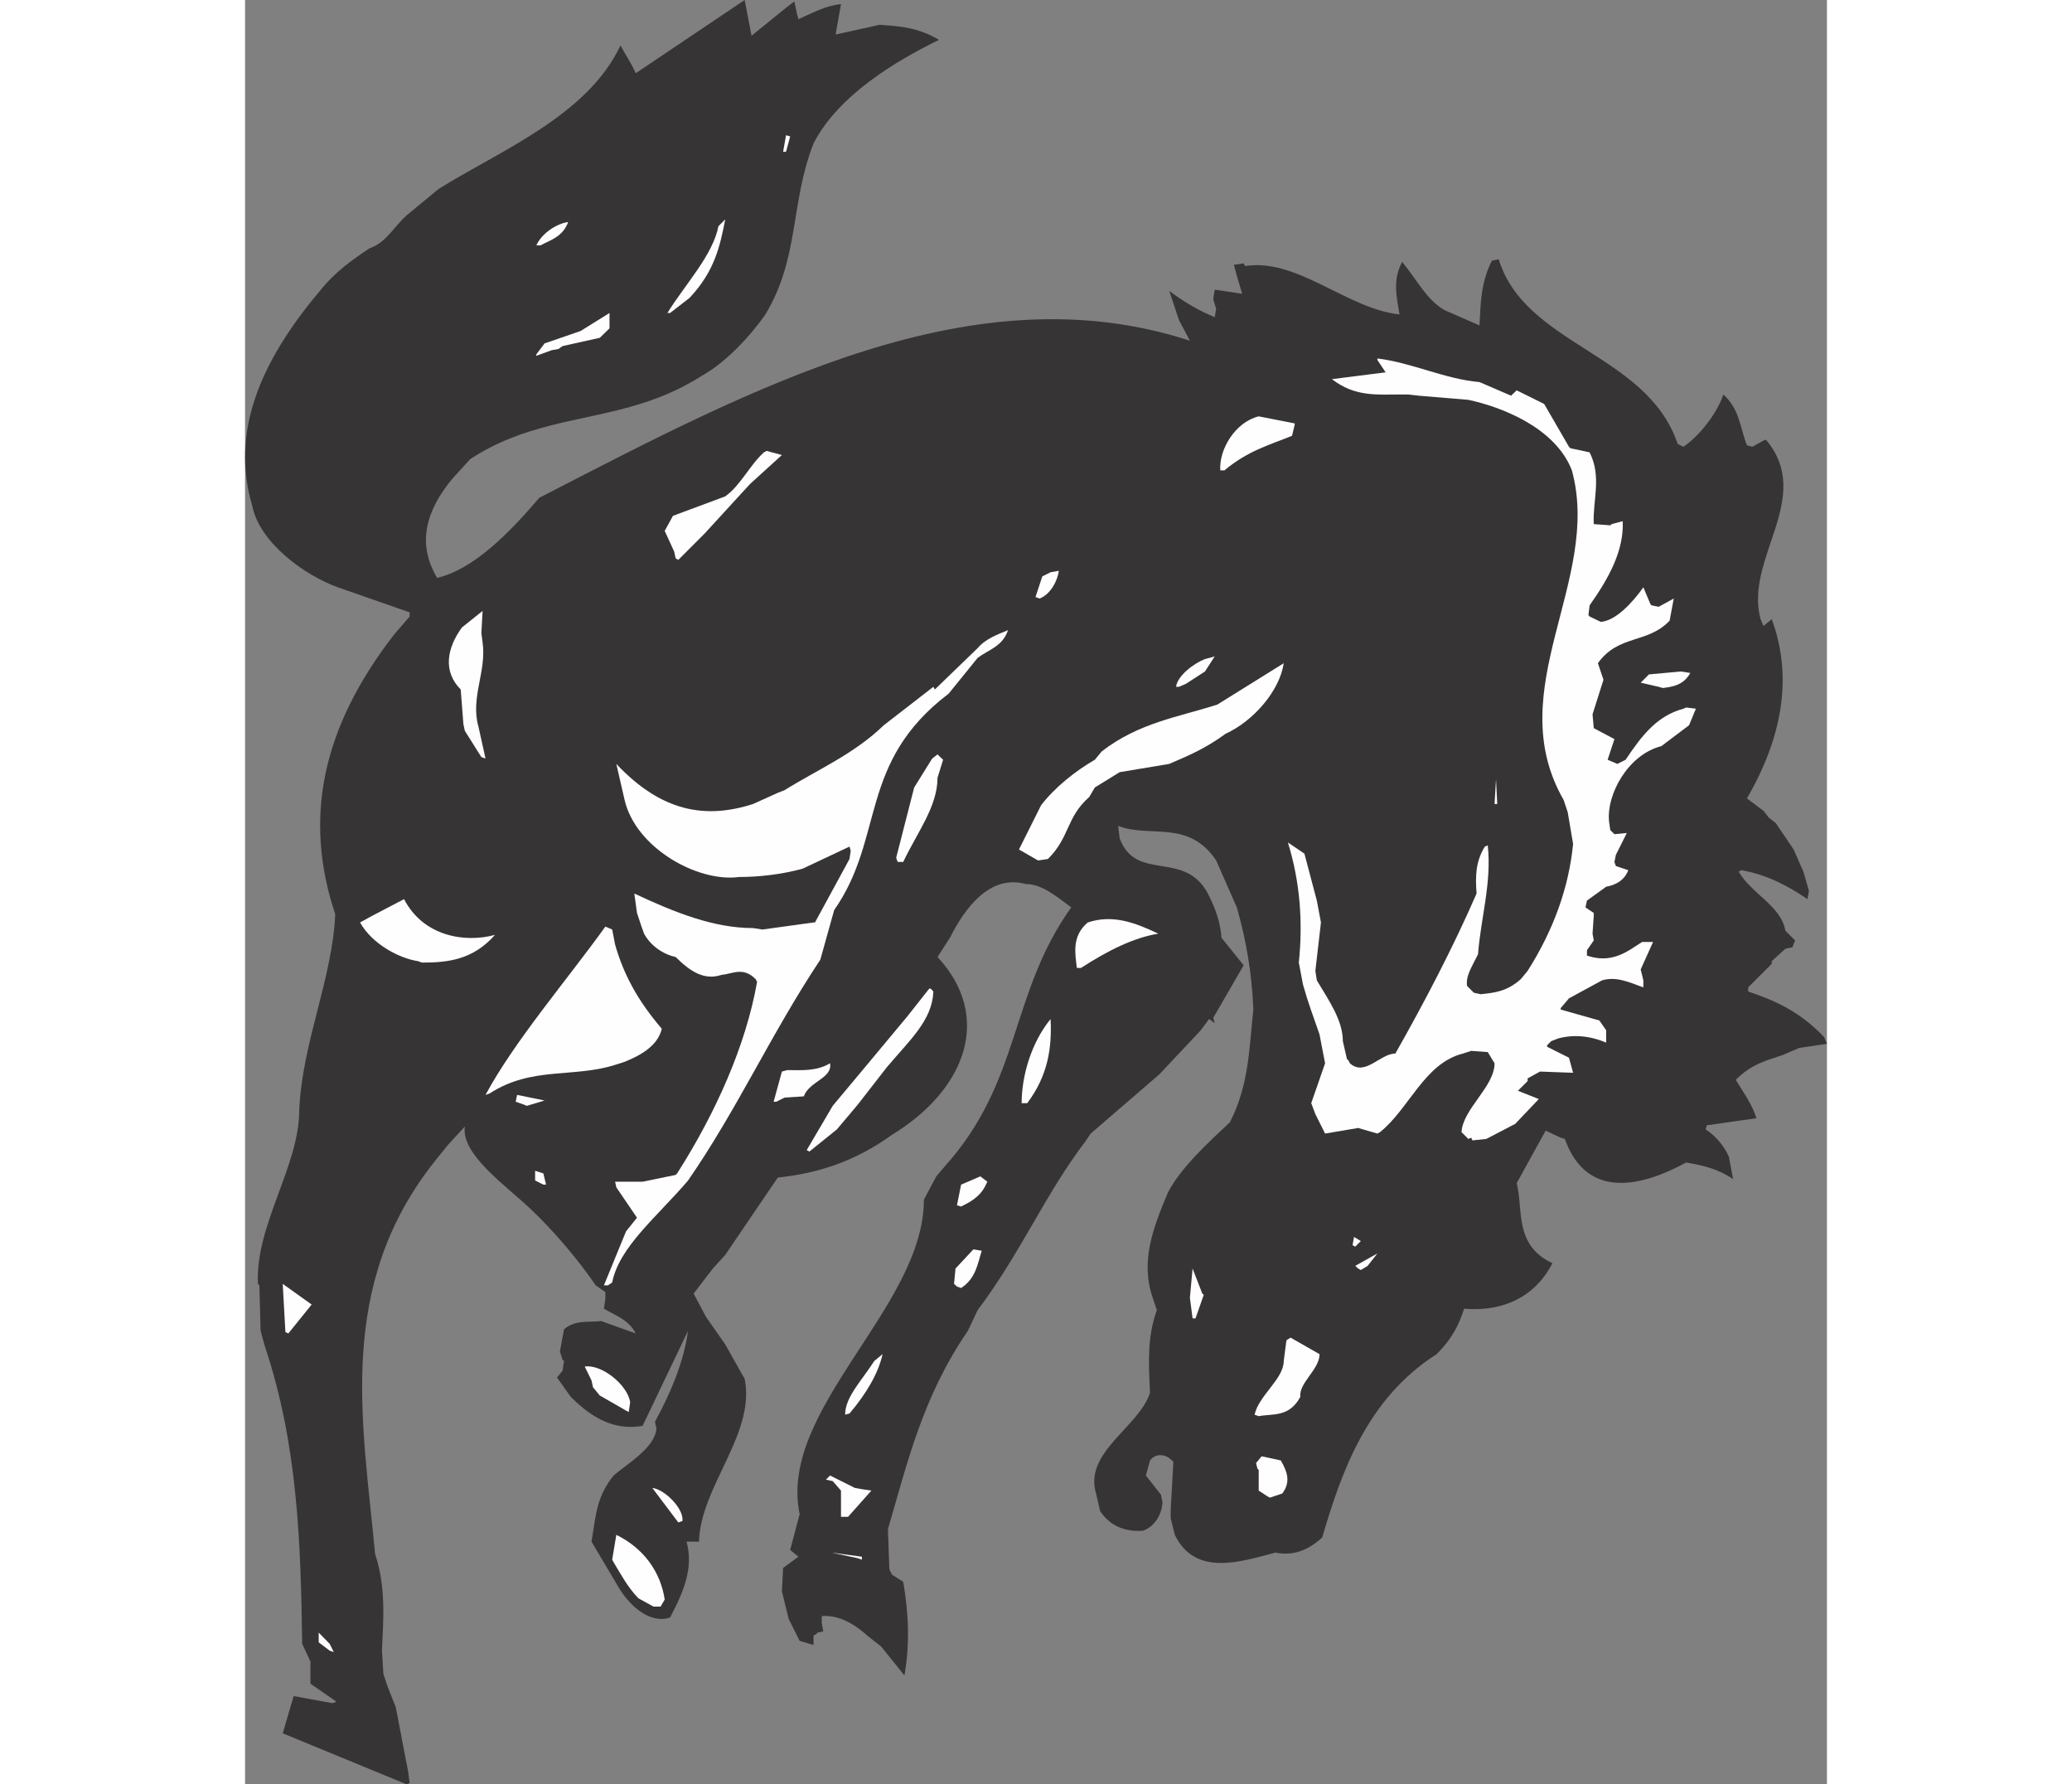 <?xml version="1.0" encoding="UTF-8"?>
<!DOCTYPE svg PUBLIC "-//W3C//DTD SVG 1.1//EN" "http://www.w3.org/Graphics/SVG/1.1/DTD/svg11.dtd">
<!-- Creator: CorelDRAW -->
<svg xmlns="http://www.w3.org/2000/svg" xml:space="preserve" width="7.848in" height="6.757in" version="1.1" style="shape-rendering:geometricPrecision; text-rendering:geometricPrecision; image-rendering:optimizeQuality; fill-rule:evenodd; clip-rule:evenodd"
viewBox="0 0 81153.97 91520.92"
 xmlns:xlink="http://www.w3.org/1999/xlink"
 xmlns:xodm="http://www.corel.com/coreldraw/odm/2003">
 <rect x="0" y="0" width="81153.97" height="91520.92" fill="#808080" stroke="none"/>
 <defs>
  <style type="text/css">
   <![CDATA[
    .fil1 {fill:#FEFEFE}
    .fil0 {fill:#373435}
   ]]>
  </style>
 </defs>
 <g id="Layer_x0020__x0028_Black_x0020_and_x0020_White_x0029_">
  <g id="_2008373344416">
   <path class="fil0" d="M8294 91520.92l-6361.66 -2619.54 561.33 -1908.51 1983.33 361.76 212.08 -74.86 -1334.73 -923.05 0 -1135.13 -424.1 -910.6 0 0c-74.86,-5101.82 -212.05,-10191.15 -1920.99,-15280.53l0 0 -212.05 -773.37 -62.37 -2332.6 0 0c-74.86,-74.86 -74.86,-74.86 -74.86,-74.86 -137.19,-3043.64 2120.59,-6012.42 2120.59,-8918.83 149.67,-3455.29 1696.42,-6710.97 1846.13,-10041.48 -1634.08,-4877.25 -711.04,-9542.49 3031.16,-14357.41l0 0 785.86 -910.6 0 -212.05 -3679.82 -1284.84 0 0c-1771.28,-636.14 -4029.06,-2332.6 -4390.82,-4166.25 -1122.65,-3754.64 361.76,-7359.6 3467.77,-11039.42 785.86,-985.42 1696.46,-1621.6 2544.65,-2182.93 848.23,-286.9 1209.99,-1060.28 1908.51,-1696.46l0 0 1634.08 -1347.18 0 0c3180.87,-1983.33 7634.02,-3754.64 9330.48,-7359.56l0 0 573.81 997.9 212.05 424.1 5588.32 -3754.64 349.24 1833.65 1833.69 -1484.37 361.72 -274.42 137.23 636.14 74.82 274.46 0 0c773.41,-349.28 1409.55,-698.55 2182.93,-773.41l0 0 -274.42 1559.26 2257.78 -498.99 0 0c1060.28,74.86 1983.36,137.23 3043.64,773.41 -2195.41,1072.76 -5164.19,2831.55 -6436.52,5313.87 -1197.51,3043.64 -711.04,5862.74 -2469.83,8769.15 -785.86,1135.13 -2058.22,2469.83 -3193.35,3105.98 -1334.7,848.23 -2469.8,1272.36 -3742.16,1634.08 -2756.73,773.41 -5513.47,910.6 -8207.83,2681.91l0 0 -910.57 997.9 0 0c-1347.18,1621.6 -1846.13,3318.06 -785.86,5089.34 1846.13,-424.1 3679.78,-2270.23 5239.01,-4103.91 11101.79,-5725.52 22278.37,-11675.56 33380.12,-8058.12l0 0 -561.33 -1060.28 -498.95 -1496.89 0 0c848.19,636.18 1621.6,1060.28 2332.6,1347.18l0 0 74.86 -424.1 -149.71 -498.95 74.86 -486.51 1409.55 212.08 -274.42 -923.08 -149.71 -561.33 498.99 -74.86 74.82 137.23 0 0c2681.88,-424.1 5226.56,2195.41 7920.93,2482.31 -149.67,-923.08 -361.72,-1771.31 137.23,-2694.36 711,848.23 1272.33,1983.33 2195.37,2482.31l0 0 1771.31 773.37 0 0c62.37,-1135.13 62.37,-2195.41 636.18,-3318.06l0 0 349.24 -74.86 0 0c1347.18,4390.82 7496.83,4814.91 9130.91,9330.48 62.37,149.67 62.37,149.67 62.37,149.67l0 0 286.9 137.23 0 0c923.05,-636.18 1771.28,-1833.65 2045.7,-2681.88 848.23,773.37 848.23,1696.42 1209.99,2607.02l0 0 274.42 74.86 636.14 -349.28 0 0c74.86,0 74.86,0 74.86,0 2482.31,2968.78 -1135.13,6074.79 -286.9,9193.25l0 0 149.67 349.28 424.13 -349.28 0 0c1122.65,3043.64 486.47,6149.65 -1272.33,9193.29l0 0 848.19 636.14 274.46 349.28 361.72 286.9 910.6 1347.18 498.95 1135.13 286.9 985.39 -74.86 424.13 0 0c-1135.13,-773.37 -2195.41,-1272.33 -3392.88,-1484.37 -137.23,74.86 -137.23,74.86 -137.23,74.86 636.18,1122.61 2182.93,1758.76 2394.98,3031.12l0 0 498.95 498.95 -137.19 349.28 -361.76 74.82 -698.52 636.18 0 0c0,137.19 0,137.19 0,137.19l0 0 -424.13 424.13 -785.86 785.86 0 212.05 0 0c1272.36,424.13 2619.54,985.46 3891.87,2332.64l0 0 149.67 349.24 -1422 212.08 -848.23 361.72 0 0c-773.37,274.42 -1559.23,424.13 -2407.46,1272.33 424.1,698.55 848.23,1272.36 1060.28,1970.88l0 0 -2544.69 361.76 -62.37 212.05 0 0c561.33,349.28 985.46,923.08 1197.51,1409.55l0 0 212.05 1135.13 0 0c-848.23,-561.33 -1621.6,-711.04 -2407.46,-848.23 -2195.41,1197.51 -5089.34,1983.36 -6224.47,-1209.99 -212.05,-62.34 -212.05,-62.34 -212.05,-62.34l0 0 -773.37 -361.76 -1484.41 2694.36 0 0c349.28,1347.18 -149.67,3180.83 1833.65,4103.91 -1060.28,2045.7 -2968.78,2469.83 -4528.01,2332.6 -274.42,848.23 -636.18,1559.26 -1409.55,2332.64 -3679.78,2332.6 -4952.14,6299.32 -5875.19,9405.3 -848.23,773.37 -1621.6,923.08 -2395.01,773.37 -1708.9,436.61 -4103.88,1284.84 -5164.19,-910.57l0 0 -212.05 -848.23 0 -424.13 137.23 -2482.28 0 0c-74.86,-62.37 -74.86,-62.37 -74.86,-62.37 -349.28,-361.76 -848.23,-361.76 -1122.65,0l0 0 -212.05 773.37 773.37 985.42 74.86 361.76 0 0c0,561.33 -361.76,1272.33 -997.9,1484.37 -773.41,62.37 -1621.64,-149.67 -2195.41,-997.9l0 0 -212.08 -910.6 0 0c-636.14,-2120.55 2195.41,-3392.88 2769.22,-5164.19 -74.86,-1559.23 -149.67,-2831.55 349.28,-4241.11l0 0 -212.05 -636.18 0 0c-636.18,-1846.13 0,-3542.59 773.37,-5376.24 636.18,-1272.33 2120.55,-2619.51 3180.83,-3617.41 997.9,-1908.51 997.9,-3879.38 1209.99,-5787.89 -74.86,-1846.13 -361.76,-3542.59 -848.23,-5239.05l0 0 -1060.28 -2407.42 0 0c-1422.04,-2120.55 -3392.91,-1135.13 -5027,-1771.31l0 0 74.86 636.18 0 0c848.23,2270.26 3318.06,573.81 4528.01,2831.55 424.13,848.23 636.18,1484.37 698.55,2270.23l0 0 1135.13 1409.55 -1347.18 2332.64 -212.08 361.72 74.86 274.42 -286.9 -212.05 -424.1 573.81 -2120.59 2257.78 -3530.11 3043.6 -286.9 424.13 0 0c-2045.7,2681.88 -3318.02,5725.52 -5513.4,8631.93l0 0 -498.99 1060.28 0 0c-2332.6,3392.91 -3105.98,6785.79 -4103.88,10178.71l0 0 74.82 2058.18 137.23 274.42 573.81 361.76 0 0c274.42,1621.6 349.24,3180.83 62.34,4802.43l0 0 -1197.47 -1484.37 -636.18 -498.95 0 0c-773.37,-698.55 -1559.23,-1122.65 -2407.46,-1060.31l0 0 0 361.76 74.86 424.1 -286.9 62.37 0 0c-74.86,74.86 -74.86,74.86 -74.86,74.86 -137.19,74.86 -137.19,74.86 -137.19,74.86l0 0 0 486.47 -711.04 -212.05 -561.33 -1122.65 -349.24 -1422.04 62.34 -1197.51 785.86 -573.77 -424.1 -349.28 486.47 -1833.65 0 0c-1122.65,-5376.27 6374.18,-10615.29 6374.18,-16128.75l0 0 636.14 -1197.51 424.13 -498.95 0 0c3954.17,-4390.82 3318.06,-8843.97 6498.85,-13297.16 -848.23,-636.18 -1546.75,-1197.47 -2332.6,-1197.47 -1833.65,-498.95 -3105.98,1197.47 -3891.83,2756.7l0 0 -636.18 985.46 0 0c2831.59,3043.6 1484.41,6785.79 -2332.6,9118.4 -1970.88,1422.04 -3891.87,1983.36 -5862.74,2195.41l0 0 -2694.36 3966.69 -636.14 698.55 -985.46 1284.81 636.18 1197.51 985.42 1409.55 997.94 1771.28 0 0c561.33,2831.59 -2270.26,5513.47 -2345.12,8345.02l0 0 -636.14 0 0 0c361.72,1347.18 -137.23,2544.69 -848.23,3891.87 -1060.28,349.28 -2120.59,-636.18 -2681.91,-1621.6l0 0 -1347.14 -2270.26 0 0c212.05,-1197.47 212.05,-2257.75 1135.1,-3392.88 636.18,-561.33 2120.59,-1409.55 2195.41,-2407.46l0 0 -74.82 -349.28 0 0c848.19,-1559.23 1484.37,-3118.46 1696.42,-4665.24l0 0 -2332.6 4877.29 0 0c-1272.36,212.05 -2407.46,-212.05 -3679.82,-1484.37l0 0 -711 -997.94 286.9 -349.24 74.86 -498.95 0 0c-74.86,-62.37 -74.86,-62.37 -74.86,-62.37l0 0 -137.23 -424.13 212.08 -1135.13 0 0c561.33,-498.95 1272.33,-349.24 1908.51,-424.1l0 0 1771.28 636.18 0 0c-361.76,-711.04 -1060.28,-923.08 -1634.08,-1272.36l0 0 74.86 -498.95 0 -349.28 -498.95 -349.24 0 0c-910.6,-1347.18 -2257.78,-2906.44 -3392.91,-3966.72 -1197.51,-1135.1 -3530.11,-2756.73 -3318.06,-4178.73l0 0 -848.23 923.05 -636.14 785.86 0 0c-5164.19,6436.55 -3754.64,13434.39 -3118.49,20220.19 561.33,1696.46 424.13,3330.54 349.28,4952.14l0 0 74.86 1197.51 212.05 636.14 424.1 1072.76 636.18 3318.06 74.86 561.33 -149.71 74.86z"/>
   <polygon class="fil1" points="4339.79,84660.28 3778.47,84236.14 3778.47,83737.19 4339.79,84311 4551.84,84735.13 "/>
   <path class="fil1" d="M21167.07 82402.49l-212.05 0 -773.37 -424.1 0 0c-561.33,-573.81 -923.08,-1272.36 -1272.36,-1846.13 -74.82,-137.23 -74.82,-137.23 -74.82,-137.23l0 0 212.05 -1272.33 0 0c1422.04,698.52 2270.23,1908.51 2482.31,3318.06l0 0 -212.08 361.72 -149.67 0z"/>
   <polygon class="fil1" points="31433.08,79920.18 30085.9,79633.28 31645.12,79845.36 31645.12,79995.04 "/>
   <path class="fil1" d="M22227.34 78086.53l-1334.7 -1771.28 0 0c636.18,74.82 1621.6,1060.28 1546.75,1696.42l0 0 -212.05 74.86z"/>
   <polygon class="fil1" points="30784.45,77799.63 30572.37,77799.63 30572.37,76452.45 30148.27,75965.98 29798.99,75891.12 30011.04,75679.07 31283.4,76315.25 31707.5,76390.07 32131.63,76452.45 30934.12,77799.63 "/>
   <path class="fil1" d="M52439.08 76739.35l-436.58 -286.9 0 0c0,-62.37 0,-62.37 0,-62.37l0 0 0 -997.9 0 0c-62.37,-62.37 -62.37,-62.37 -62.37,-62.37l0 0 -74.86 -286.9 286.9 -349.28 985.46 212.08 0 0c361.72,636.14 498.95,1122.65 74.82,1696.42l0 0 -636.14 212.08 -137.23 -74.86z"/>
   <path class="fil1" d="M51790.46 72560.58c0,0 0,0 0,0 212.05,-985.42 1496.86,-1833.65 1496.86,-2756.7l0 0 137.19 -1060.31 212.08 -137.19 1484.37 848.23 0 0c0,74.82 0,74.82 0,74.82 -74.82,773.41 -1060.28,1409.55 -985.42,2120.59 -573.81,1060.28 -1422.04,848.23 -2133.04,985.42l0 0 -212.05 -74.86z"/>
   <path class="fil1" d="M30784.45 72560.58c0,-910.57 860.67,-1758.8 1496.86,-2756.7l0 0 424.1 -349.28 0 0c-212.05,985.42 -848.19,2045.7 -1696.42,3043.64l0 0 -224.53 62.34z"/>
   <path class="fil1" d="M19545.46 72348.53l-1347.18 -773.37 -349.28 -424.1 -74.82 -349.28 -349.28 -711.04 0 0c848.23,-137.19 2195.41,923.08 2332.6,1833.69l0 0 -74.86 498.95 -137.19 -74.86z"/>
   <path class="fil1" d="M2069.53 68319.47c0,0 0,0 0,0l0 0 -137.19 -2469.83 1484.37 1060.28 -1197.47 1484.41 -149.71 -74.86z"/>
   <path class="fil1" d="M48609.59 67620.92l-137.19 -1060.28 137.19 -1496.86 498.95 1284.81 0 0c74.86,62.37 74.86,62.37 74.86,62.37l0 0 -424.1 1209.95 -149.71 0z"/>
   <path class="fil1" d="M36522.41 65986.87l-149.67 -137.23 74.86 -785.86 848.23 -910.6 0 0c74.82,-74.82 74.82,-74.82 74.82,-74.82l0 0 424.13 74.82 0 0c-212.05,636.18 -286.9,1409.55 -1060.28,1908.51l0 0 -212.08 -74.82z"/>
   <path class="fil1" d="M18622.38 65924.5l-212.05 0 1135.13 -2769.22 561.33 -698.55 -1060.28 -1559.23 -62.37 -286.9 1334.7 0 0 0c74.86,0 74.86,0 74.86,0l0 0 1696.46 -349.24 0 0c74.82,-74.86 74.82,-74.86 74.82,-74.86 1983.36,-3106.01 3530.11,-6573.74 4103.91,-9829.43 -74.82,-137.23 -74.82,-137.23 -74.82,-137.23 -636.18,-636.14 -1135.13,-286.87 -1771.31,-212.05 -848.23,274.42 -1559.23,-149.67 -2332.6,-923.05 -636.18,-137.23 -1272.36,-561.33 -1621.6,-1197.51l0 0 -149.71 -424.1 -212.05 -636.18 -137.23 -997.9 0 0c2120.59,997.9 4103.91,1771.28 6087.27,1771.28l0 0 486.47 74.86 2619.54 -361.76 0 0c74.82,0 74.82,0 74.82,0l0 0 1771.31 -3255.65 62.37 -424.1 -62.37 -212.05 -2407.46 1135.1 0 0c-1060.28,286.9 -2195.41,424.13 -3255.69,424.13 -2120.59,286.9 -5301.42,-1484.41 -5875.23,-3954.24l0 0 -424.1 -1846.13 0 0c2332.6,2482.31 4602.87,2831.59 7010.32,2058.18l0 0 1272.33 -573.77 349.28 -137.23 0 0c1696.46,-1060.28 3542.59,-1833.65 5089.34,-3330.54l0 0 2544.69 -1970.84 74.86 137.19 2195.41 -2120.55 0 0c424.1,-498.95 1060.28,-711 1559.23,-923.08 -286.9,848.23 -997.9,997.94 -1559.23,1422.04l0 0 -1484.41 1833.65 0 0c-4665.24,3542.59 -3255.69,7359.6 -5875.19,11101.76l0 0 -711.04 2544.65 0 0c-2544.65,3829.49 -4241.11,7646.5 -6785.79,11326.29 -1559.23,1833.69 -3530.11,3392.91 -3891.83,5226.56l0 0 -212.08 149.71z"/>
   <path class="fil1" d="M57104.32 65063.79c0,0 0,0 0,0 -149.71,-137.23 -149.71,-137.23 -149.71,-137.23l0 0 1135.13 -636.14 -498.95 636.14 -349.28 212.08 -137.19 -74.86z"/>
   <path class="fil1" d="M56817.42 63866.28c0,0 0,0 0,0l0 0 74.86 -424.1 349.24 212.05 -286.9 286.9 -137.19 -74.86z"/>
   <path class="fil1" d="M36522.41 61820.58l212.08 -1060.28 985.42 -424.13 361.76 274.42 -74.86 149.71 0 0c-286.9,636.14 -848.23,910.57 -1272.33,1122.65l0 0 -212.08 -62.37z"/>
   <polygon class="fil1" points="15154.65,60685.45 14880.23,60548.22 14880.23,60049.27 15304.36,60186.5 15441.55,60760.31 15304.36,60760.31 "/>
   <path class="fil1" d="M28813.57 58989c0,0 0,0 0,0l0 0 1334.7 -2270.23 1708.94 -2045.73 2120.55 -2544.69 1122.65 -1422 0 0c74.82,0 74.82,0 74.82,0 137.23,149.67 137.23,149.67 137.23,149.67 -62.37,1484.41 -1197.51,2469.83 -2394.98,3891.87l0 0 -1484.41 1908.51 -1072.76 1272.33 -1409.55 1135.13 -137.19 -74.86z"/>
   <path class="fil1" d="M62754.98 58415.19l-349.28 -349.24 0 0c74.86,-1197.51 1696.46,-2332.64 1696.46,-3530.11l0 0 -349.28 -573.81 -848.19 -62.37 -424.13 137.19 0 0c-1983.36,498.99 -2756.73,2831.59 -4253.59,4029.09 -137.23,74.82 -137.23,74.82 -137.23,74.82l0 0 -985.42 -286.9 -1696.46 286.9 -498.95 -997.9 -212.05 -561.33 711 -2045.7 -286.9 -1484.41 -424.1 -1209.95 -212.05 -636.18 -212.08 -711 -212.05 -1122.65 0 0c212.05,-2058.22 74.86,-4103.88 -561.33,-6162.09l0 0 848.23 573.81 636.18 2407.42 212.05 1122.65 -286.9 2482.31 74.86 486.47 0 0c636.14,1060.28 1334.7,2058.22 1334.7,3118.49l0 0 212.05 923.05 0 0c74.86,62.37 74.86,62.37 74.86,62.37 74.82,149.71 74.82,149.71 74.82,149.71 773.41,698.52 1546.78,-498.99 2332.64,-498.99 1484.37,-2619.51 2968.78,-5451.06 4166.29,-8207.79 -62.37,-848.19 -62.37,-1621.57 424.1,-2407.42 149.67,-62.37 149.67,-62.37 149.67,-62.37 212.08,1908.51 -361.72,3742.12 -498.95,5588.25 -349.24,698.55 -636.14,1122.65 -561.33,1621.6l0 0 349.28 349.28 349.28 74.86 0 0c711,-74.86 1347.18,-137.23 2058.18,-773.41l0 0 349.28 -424.1 0 0c1347.18,-2120.55 2120.55,-4315.93 2332.6,-6511.34l0 0 -274.42 -1621.6 -212.05 -636.18 0 0c-3255.69,-5663.14 1970.88,-11251.43 424.13,-16902.13 -848.23,-2195.41 -3617.44,-3255.69 -5313.9,-3617.41l0 0 -2544.65 -212.05 -561.33 -62.37 -349.28 0 0 0c-1209.99,0 -2345.12,137.19 -3542.59,-785.86l0 0 2756.73 -349.28 -424.13 -636.18 0 0c0,-74.82 0,-74.82 0,-74.82 1771.31,212.05 3467.73,1060.28 5239.05,1209.95l0 0 1621.6 698.55 286.9 -274.46 1409.55 698.55 1272.33 2195.41 0 0c74.86,74.86 74.86,74.86 74.86,74.86l0 0 985.42 212.05 0 0c636.18,1272.33 149.71,2469.83 212.08,3679.78l0 0 848.19 62.37 0 0c74.86,-62.37 74.86,-62.37 74.86,-62.37l0 0 561.33 -149.67 0 0c74.86,1484.37 -698.55,2906.41 -1696.46,4315.96l0 0 -62.37 498.95 0 0c62.37,74.86 62.37,74.86 62.37,74.86l0 0 573.81 274.42 0 0c773.37,-62.37 1621.6,-985.46 2182.93,-1771.31l0 0 361.76 860.71 0 0c62.37,62.37 62.37,62.37 62.37,62.37l0 0 361.72 74.86 773.37 -424.13 -212.05 1135.13 0 0c-1135.13,1197.51 -2619.51,698.55 -3679.78,2182.93l0 0 286.9 848.23 -561.33 1771.28 62.37 711.04 1060.28 561.33 -349.28 1060.28 498.95 212.05 424.1 -212.05 0 0c848.23,-1272.33 1621.64,-2257.78 2968.82,-2619.51 137.19,-62.37 137.19,-62.37 137.19,-62.37l0 0 498.95 62.37 -349.28 848.19 -1422 1072.76 0 0c-1696.46,424.13 -2831.59,2469.83 -2681.91,3879.38l0 0 62.37 424.13 212.08 212.05 636.14 -62.37 -561.33 1122.65 -74.82 361.76 74.82 212.05 636.18 212.05 0 0c-212.05,561.33 -711,773.37 -1135.13,848.23l0 0 -985.42 710.96 -74.86 349.28 424.13 286.9 0 0c0,137.19 0,137.19 0,137.19l0 0 -62.37 923.08 62.37 349.28 -349.28 498.95 0 274.42 0 0c848.23,286.9 1559.23,149.67 2407.46,-424.1l0 0 424.1 -274.46 0 0c62.37,0 62.37,0 62.37,0l0 0 498.95 0 -636.14 1409.55 137.19 561.33 0 361.76 0 0c-773.37,-286.9 -1409.55,-573.81 -2120.55,-361.76l0 0 -1696.46 923.08 -424.1 498.95 0 0c0,74.86 0,74.86 0,74.86l0 0 1983.33 561.33 349.28 498.95 0 636.14 0 0c-848.23,-361.72 -1696.46,-424.1 -2469.83,-212.05l0 0 -349.28 137.23 -212.05 212.05 0 0c0,74.86 0,74.86 0,74.86l0 0 1122.65 561.33 212.05 773.37 -1696.42 -62.37 -636.18 349.28 0 0c0,137.19 0,137.19 0,137.19l0 0 -498.95 498.95 1072.76 424.13 -1209.99 1272.33 -1484.37 773.37 -711.04 74.86 -62.34 -137.19 -149.71 62.34z"/>
   <polygon class="fil1" points="14306.42,56656.39 13882.32,56506.68 13957.14,56157.44 15366.7,56444.34 14456.13,56718.77 "/>
   <path class="fil1" d="M39840.44 56581.54c0,-1409.55 498.99,-3106.01 1484.41,-4315.96 74.86,1484.41 -137.23,2906.41 -1197.51,4315.96l0 0 -286.9 0z"/>
   <path class="fil1" d="M27117.11 56506.68l424.13 -1546.75 274.42 -74.86 0 0c711,0 1484.37,74.86 2195.37,-349.24 137.23,773.37 -1060.28,910.57 -1347.14,1696.42l0 0 -985.46 62.37 -424.1 212.05 -137.23 0z"/>
   <path class="fil1" d="M12335.54 56157.44c1484.41,-2756.73 4166.29,-5875.23 6149.65,-8631.96l0 0 349.28 149.71 149.67 773.37 0 0c424.1,1484.41 1122.65,2831.59 2394.98,4315.96 -212.05,923.08 -1197.47,1409.55 -1908.51,1696.46l0 0 -424.1 137.19 0 0c-2182.93,711.04 -4315.96,74.86 -6498.89,1484.41l0 0 -212.08 74.86z"/>
   <path class="fil1" d="M42672.03 49646.07c-74.86,-698.55 -286.9,-1621.6 561.33,-2332.64 1272.33,-424.1 2407.46,0 3617.44,573.81 -1272.36,212.05 -2557.17,848.23 -3966.72,1758.83l0 0 -212.05 0z"/>
   <path class="fil1" d="M8867.81 49296.79c-923.05,-137.23 -2332.6,-848.23 -2968.78,-1983.36l0 0 636.18 -349.28 1621.6 -848.19 0 0c985.42,1908.51 3118.46,2257.75 4665.24,1833.65 -1122.65,1272.33 -2395.01,1422.04 -3742.19,1422.04l0 0 -212.05 -74.86z"/>
   <path class="fil1" d="M33478.81 44207.49l-74.86 -212.08 923.08 -3604.93 923.05 -1484.41 274.42 -212.05 286.9 274.42 -286.9 923.05 0 0c0,1484.41 -1060.28,2831.59 -1758.8,4316l0 0 -286.9 0z"/>
   <path class="fil1" d="M40551.47 44057.78l-848.23 -486.47 1135.13 -2270.26 0 0c698.52,-910.57 1758.8,-1758.8 2756.73,-2332.6l0 0 349.24 -424.13 0 0c1908.51,-1484.37 3966.72,-1771.28 5937.6,-2407.46l0 0 3405.36 -2120.55 0 0c-212.05,1422.04 -1559.23,2968.78 -2981.26,3617.44 -1060.28,773.37 -1908.51,1122.65 -2893.93,1546.75l0 0 -2544.69 424.13 -1272.33 785.86 -286.9 486.47 0 0c-1197.51,1060.28 -985.46,2058.18 -2120.59,3180.83l0 0 -498.95 74.86 -137.19 -74.86z"/>
   <polygon class="fil1" points="64102.16,41238.67 64177.02,39966.35 64239.39,41238.67 "/>
   <path class="fil1" d="M12123.49 38831.22l-848.23 -1347.18 -74.82 -349.24 -137.23 -1771.31 0 0c-923.08,-923.05 -711,-2120.55 62.37,-3180.83l0 0 1060.28 -848.23 -62.37 1135.13 62.37 486.47 0 0c212.05,1484.41 -636.18,2831.59 -212.05,4315.96l0 0 361.72 1634.08 -212.05 -74.86z"/>
   <path class="fil1" d="M72522.04 35226.29l-923.05 -212.08 424.1 -424.1 1634.08 -149.67 486.47 74.82 0 0c-349.24,636.18 -923.05,711.04 -1409.55,773.37l0 0 -212.05 -62.34z"/>
   <path class="fil1" d="M47761.36 35226.29c74.86,-573.81 923.08,-1209.99 1484.41,-1422.04l0 0 498.95 -137.23 -498.95 773.41 -985.46 636.14 -349.24 149.71 -149.71 0z"/>
   <path class="fil1" d="M40551.47 30623.42l349.28 -1060.31 424.1 -212.05 424.1 -74.82 0 0c-62.34,498.95 -424.1,1209.95 -985.42,1422l0 0 -212.05 -74.82z"/>
   <path class="fil1" d="M22090.15 28640.06l-74.86 -349.28 -486.47 -1060.28 424.1 -773.37 2681.88 -997.9 0 0c785.86,-561.33 1272.36,-1621.64 1983.36,-2257.78 137.23,-74.86 137.23,-74.86 137.23,-74.86l0 0 785.86 212.05 -1634.08 1484.41 -2332.64 2544.69 -1347.18 1347.18 -137.19 -74.86z"/>
   <path class="fil1" d="M50031.63 24124.5c0,0 0,0 0,0 -74.86,-1072.76 773.37,-2482.28 1970.88,-2769.18l0 0 1846.13 361.72 0 0c0,62.37 0,62.37 0,62.37l0 0 -137.23 573.81 0 0c-1209.95,486.47 -2270.23,773.37 -3467.73,1771.28l0 0 -212.05 0z"/>
   <polygon class="fil1" points="14942.6,18174.45 15366.7,17613.13 17212.86,16976.98 18697.24,16053.9 18697.24,16839.75 18198.28,17326.22 16289.78,17750.36 16077.73,17900.03 15728.45,17962.4 14942.6,18249.31 "/>
   <path class="fil1" d="M21666.02 16053.9c923.08,-1484.37 2332.64,-2968.78 2619.51,-4453.19l0 0 349.28 -349.24 0 0c-274.42,1409.55 -561.33,2681.88 -1833.65,4029.06l0 0 -997.9 773.37 -137.23 0z"/>
   <path class="fil1" d="M14942.6 12586.16c286.9,-636.18 1060.28,-1122.65 1634.08,-1197.51 -286.9,773.37 -923.08,923.08 -1422.04,1197.51l0 0 -212.05 0z"/>
   <path class="fil1" d="M27603.58 7783.7l149.71 -848.19 0 0c212.05,62.34 212.05,62.34 212.05,62.34l0 0 -212.05 785.86 -149.71 0z"/>
  </g>
 </g>
</svg>
